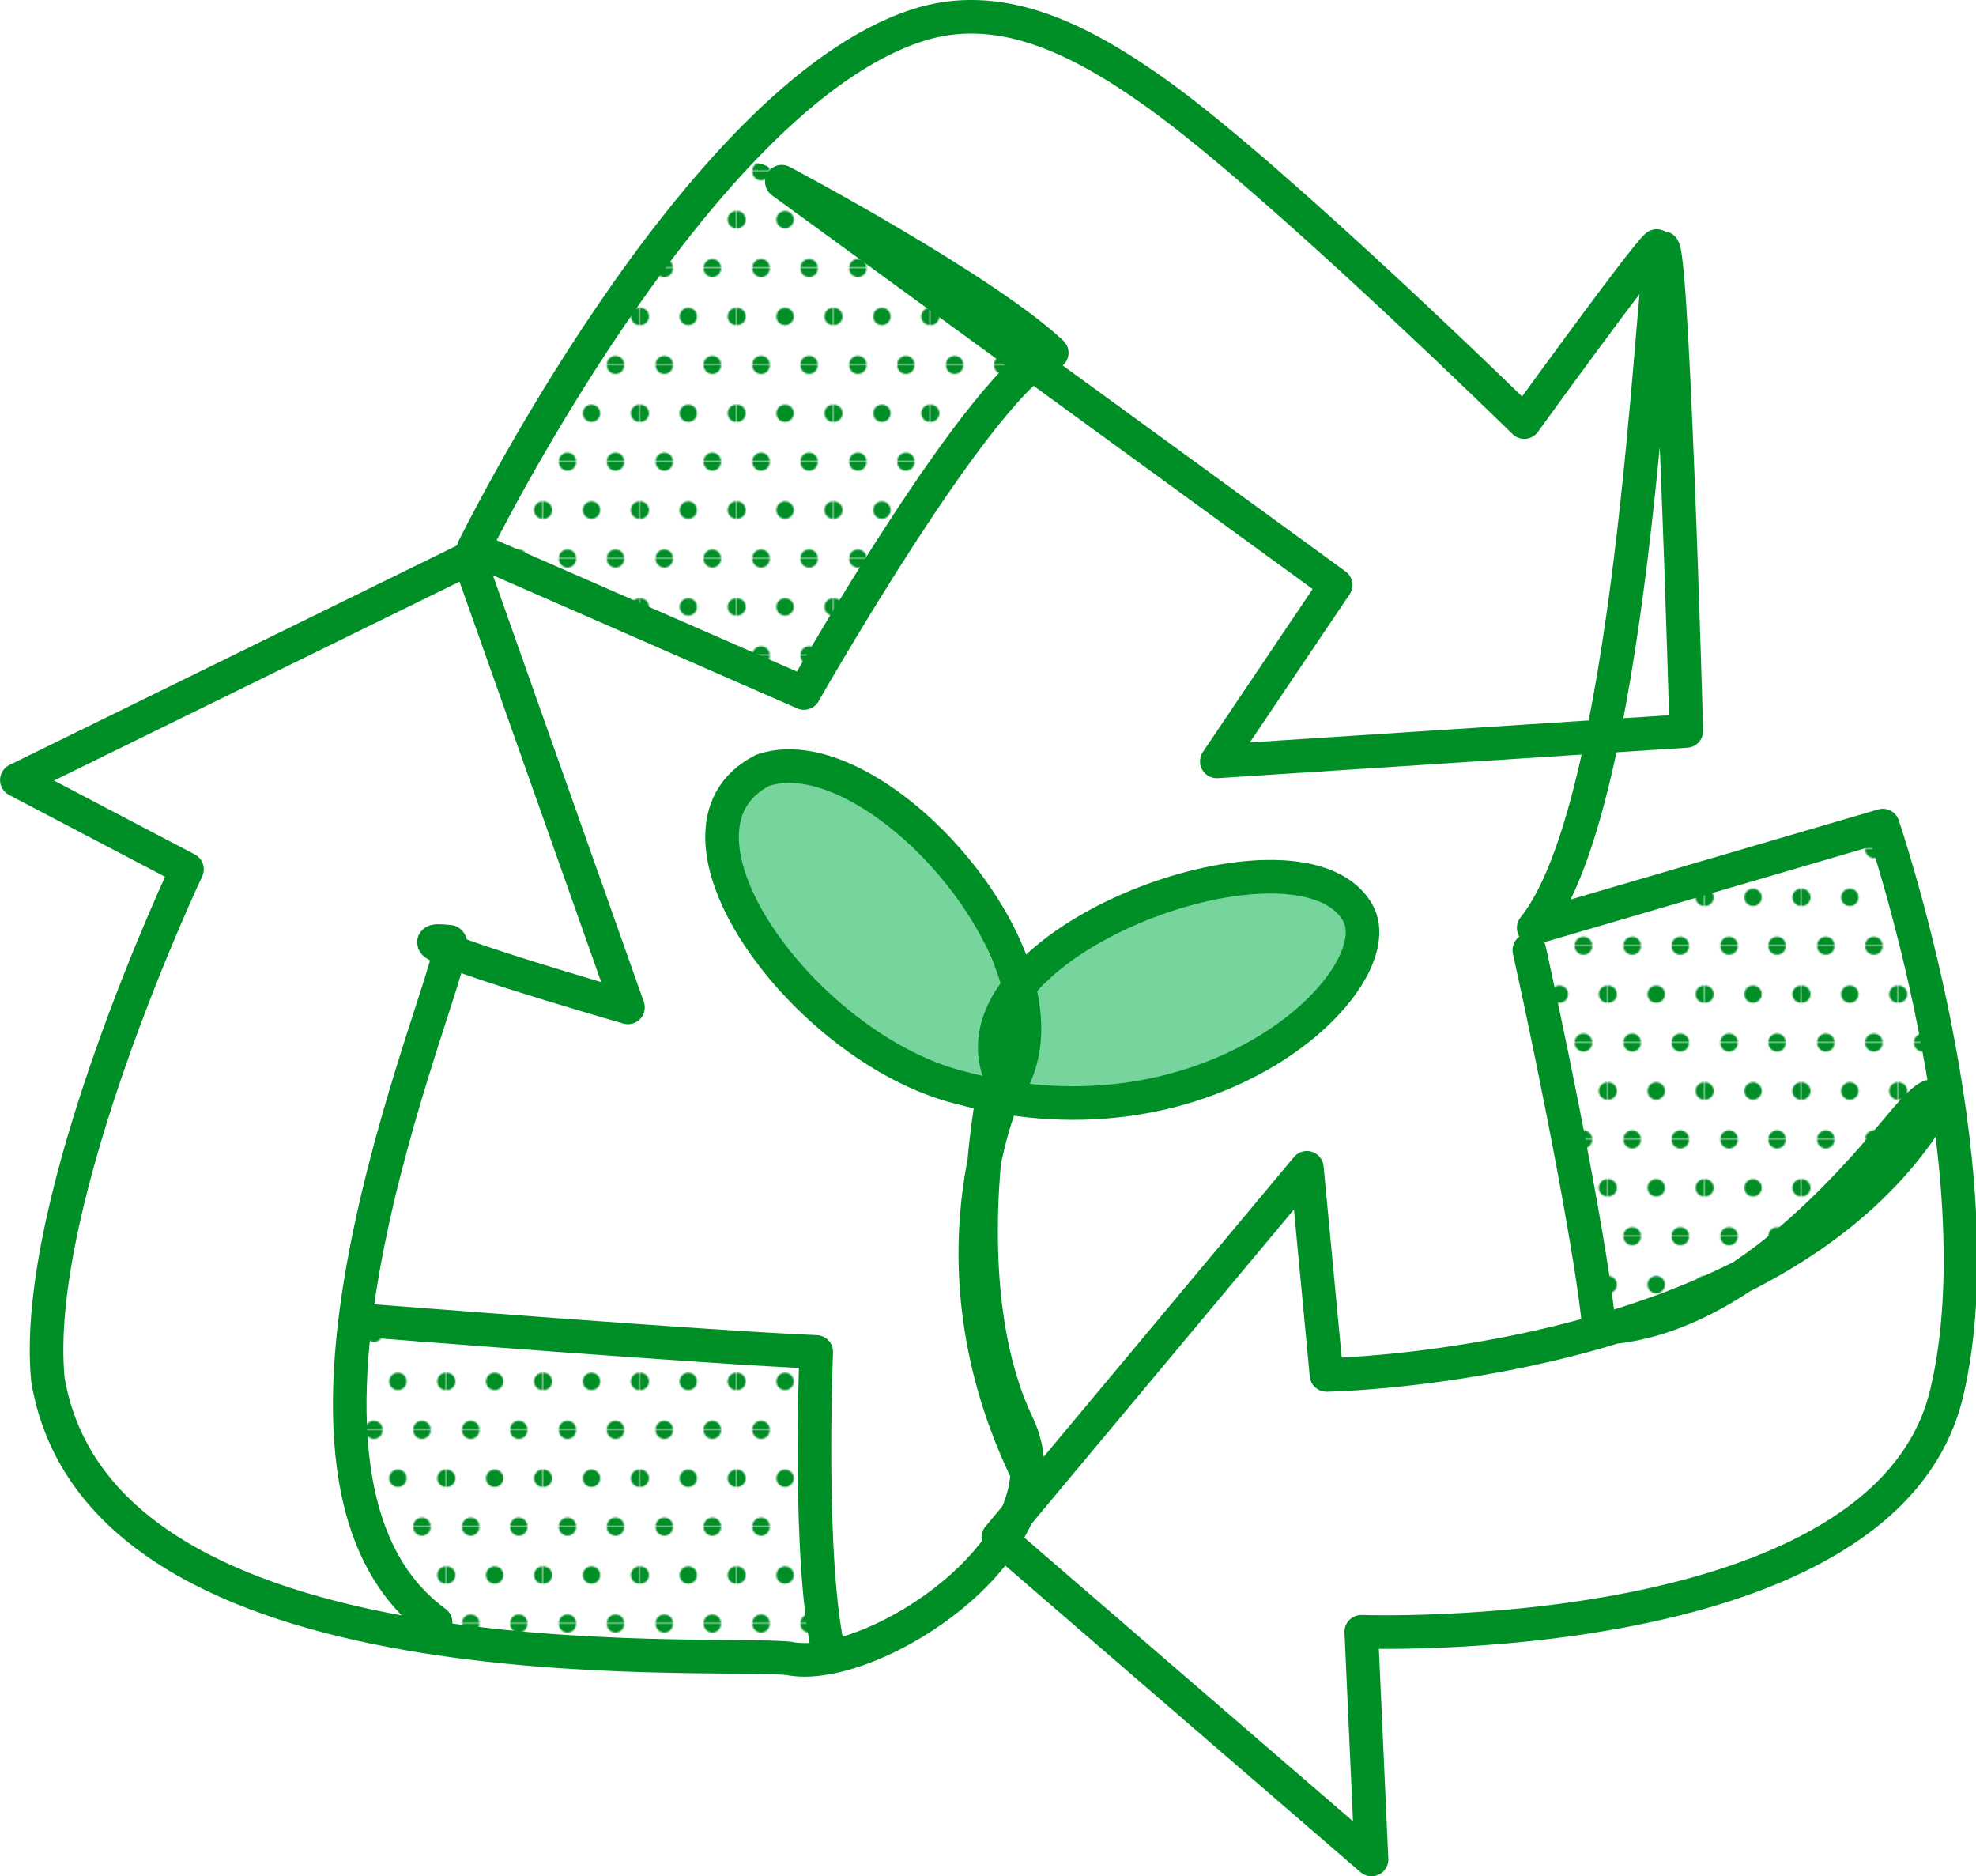 <svg xmlns="http://www.w3.org/2000/svg" xmlns:xlink="http://www.w3.org/1999/xlink" viewBox="0 0 164.13 155.81"><defs><style>.cls-1,.cls-6{fill:none;}.cls-2{fill:#008e26;}.cls-3{clip-path:url(#clip-path);}.cls-4{fill:#76d59d;}.cls-5{fill:url(#新規パターンスウォッチ_2);}.cls-6{stroke:#008e26;stroke-linecap:round;stroke-linejoin:round;stroke-width:2.79px;}</style><clipPath id="clip-path" transform="translate(-17.93 -22.09)"><rect class="cls-1" width="200" height="200"/></clipPath><pattern id="新規パターンスウォッチ_2" data-name="新規パターンスウォッチ 2" width="66.51" height="66.51" patternTransform="translate(288.19 285.58) scale(0.12 0.12)" patternUnits="userSpaceOnUse" viewBox="0 0 66.51 66.51"><rect class="cls-1" width="66.51" height="66.51"/><circle class="cls-2" cx="49.88" cy="66.51" r="6.01"/><circle class="cls-2" cx="16.63" cy="66.51" r="6.01"/><circle class="cls-2" cx="66.51" cy="33.25" r="6.01"/><circle class="cls-2" cx="33.25" cy="33.25" r="6.01"/><circle class="cls-2" cy="33.25" r="6.01"/><circle class="cls-2" cx="49.88" r="6.01"/><circle class="cls-2" cx="16.63" r="6.01"/></pattern></defs><g id="レイヤー_2" data-name="レイヤー 2"><g id="レイヤー_1-2" data-name="レイヤー 1"><g class="cls-3"><path class="cls-4" d="M88.91,108.39c-3.88-2.34-6.09-6.62-8-10.74-.67-1.47-1.91-2.75-2.09-4.35s-.61-4.71.54-5.85A5.43,5.43,0,0,1,83,86c1.33,0,4,1.37,5.33,1.69a12.1,12.1,0,0,1,4.29,1.68,11.63,11.63,0,0,1,2.79,3.21,56.68,56.68,0,0,1,4.93,9.3c.31.76.86,1.68,1.67,1.55a1.92,1.92,0,0,0,.85-.49,30.63,30.63,0,0,1,24.68-6.59,5.64,5.64,0,0,1,2.72,1.06,3.93,3.93,0,0,1,1,4,8.2,8.2,0,0,1-2.52,3.54c-3.22,2.88-7.35,4.51-11.48,5.8a41.55,41.55,0,0,1-7.63,1.74,37.85,37.85,0,0,1-13.34-1.2,27,27,0,0,1-7.64-2.95,12.61,12.61,0,0,1-5.33-6.06" transform="translate(-17.93 -22.09)"/><path class="cls-5" d="M53.52,156.48A49.18,49.18,0,0,1,48.18,140c-.42-2.56-.7-5.31.45-7.62a1.4,1.4,0,0,1,.48-.59,1.49,1.49,0,0,1,1-.06,187.58,187.58,0,0,0,33.73,2.33c.57,0,1.25,0,1.56.51a1.66,1.66,0,0,1,.2.63,56.39,56.39,0,0,1,.26,8.82,92.67,92.67,0,0,0,.76,12.56,2.11,2.11,0,0,1-.35,1.88,2.08,2.08,0,0,1-1.41.35H78.06c-5.06,0-10.12,0-15.18-.19a29.29,29.29,0,0,1-9.23-1.42" transform="translate(-17.93 -22.09)"/><path class="cls-5" d="M104.27,51c-7,7.24-14,18.4-18.52,27.43a1.77,1.77,0,0,1-.85,1,1.75,1.75,0,0,1-1.2-.16c-7.49-2.92-17.1-8.06-24.59-11a1.74,1.74,0,0,1-1-.77,1.71,1.71,0,0,1,.23-1.36C63.21,55.82,70,44.48,78.19,36.6a3.62,3.62,0,0,1,1.53-1,3.48,3.48,0,0,1,2.19.43c6.15,2.76,14.83,8.27,19.2,13.41" transform="translate(-17.93 -22.09)"/><path class="cls-6" d="M54.11,156.82c-17.37-12.62,2.64-55.76,1.16-56.52-6.72-.75,14.82,5.45,14.82,5.45l-13.2-37.3L19.33,86.87l14.13,7.41s-13,27.45-11.55,42.39c4.4,26.06,54.88,22.45,61.53,23.14,6.81,1.42,23.76-9.49,19-19.43s-2.55-24-2.24-26.13c10-9.27-9-31.59-18.92-28.19-9.76,5,3.48,23.09,16.33,26.33,21,5.75,36.2-9.07,33.09-14.51-4.92-8.63-36.06,3.08-29.15,14.59,0,0-7.14,14.78,2.2,32.93" transform="translate(-17.93 -22.09)"/><path class="cls-6" d="M155.54,42.52c-1.1.93-11,14.62-11,14.62s-20.4-20-30.44-27.22c-6.69-4.79-13.24-7.92-20-5.72-18.45,6-36.83,43.44-36.83,43.44l27.44,12s15-26.4,20.58-28.25C99.52,46,82.87,37.18,82.87,37.18l46,33.49L119,85.32l39-2.53s-1.24-44-2.09-39.84-2.48,46.18-10.59,56.19l29-8.49s9.69,28.53,5.32,47.06c-5,21.48-48.64,19.89-48.64,19.89l.85,18.91-31-26.75,25.63-30.69,1.63,17.2s37.52-.6,50.41-22.07c0,0,.78-2.55-1.77.23s-13.44,17.56-26,17.95c-.47-5.49-3.32-20.2-5.79-31.39" transform="translate(-17.93 -22.09)"/><path class="cls-6" d="M49.11,131.81S76.9,134,85.73,134.36c0,0-.75,17.72,1.11,25.29" transform="translate(-17.93 -22.09)"/><path class="cls-5" d="M148.25,98.86a148.34,148.34,0,0,1,25.26-6.7,172.72,172.72,0,0,1,5,20.06,2.32,2.32,0,0,1,0,1.17,2.27,2.27,0,0,1-.58.77c-7.19,7.23-15.13,14.05-24.6,17.85-.65.26-1.5.47-2,0a1.7,1.7,0,0,1-.33-.75,41.28,41.28,0,0,1-.91-5.41c-.87-7.06-2.55-13.62-3.42-20.67a17.12,17.12,0,0,0-1.47-5.17" transform="translate(-17.93 -22.09)"/></g></g></g></svg>